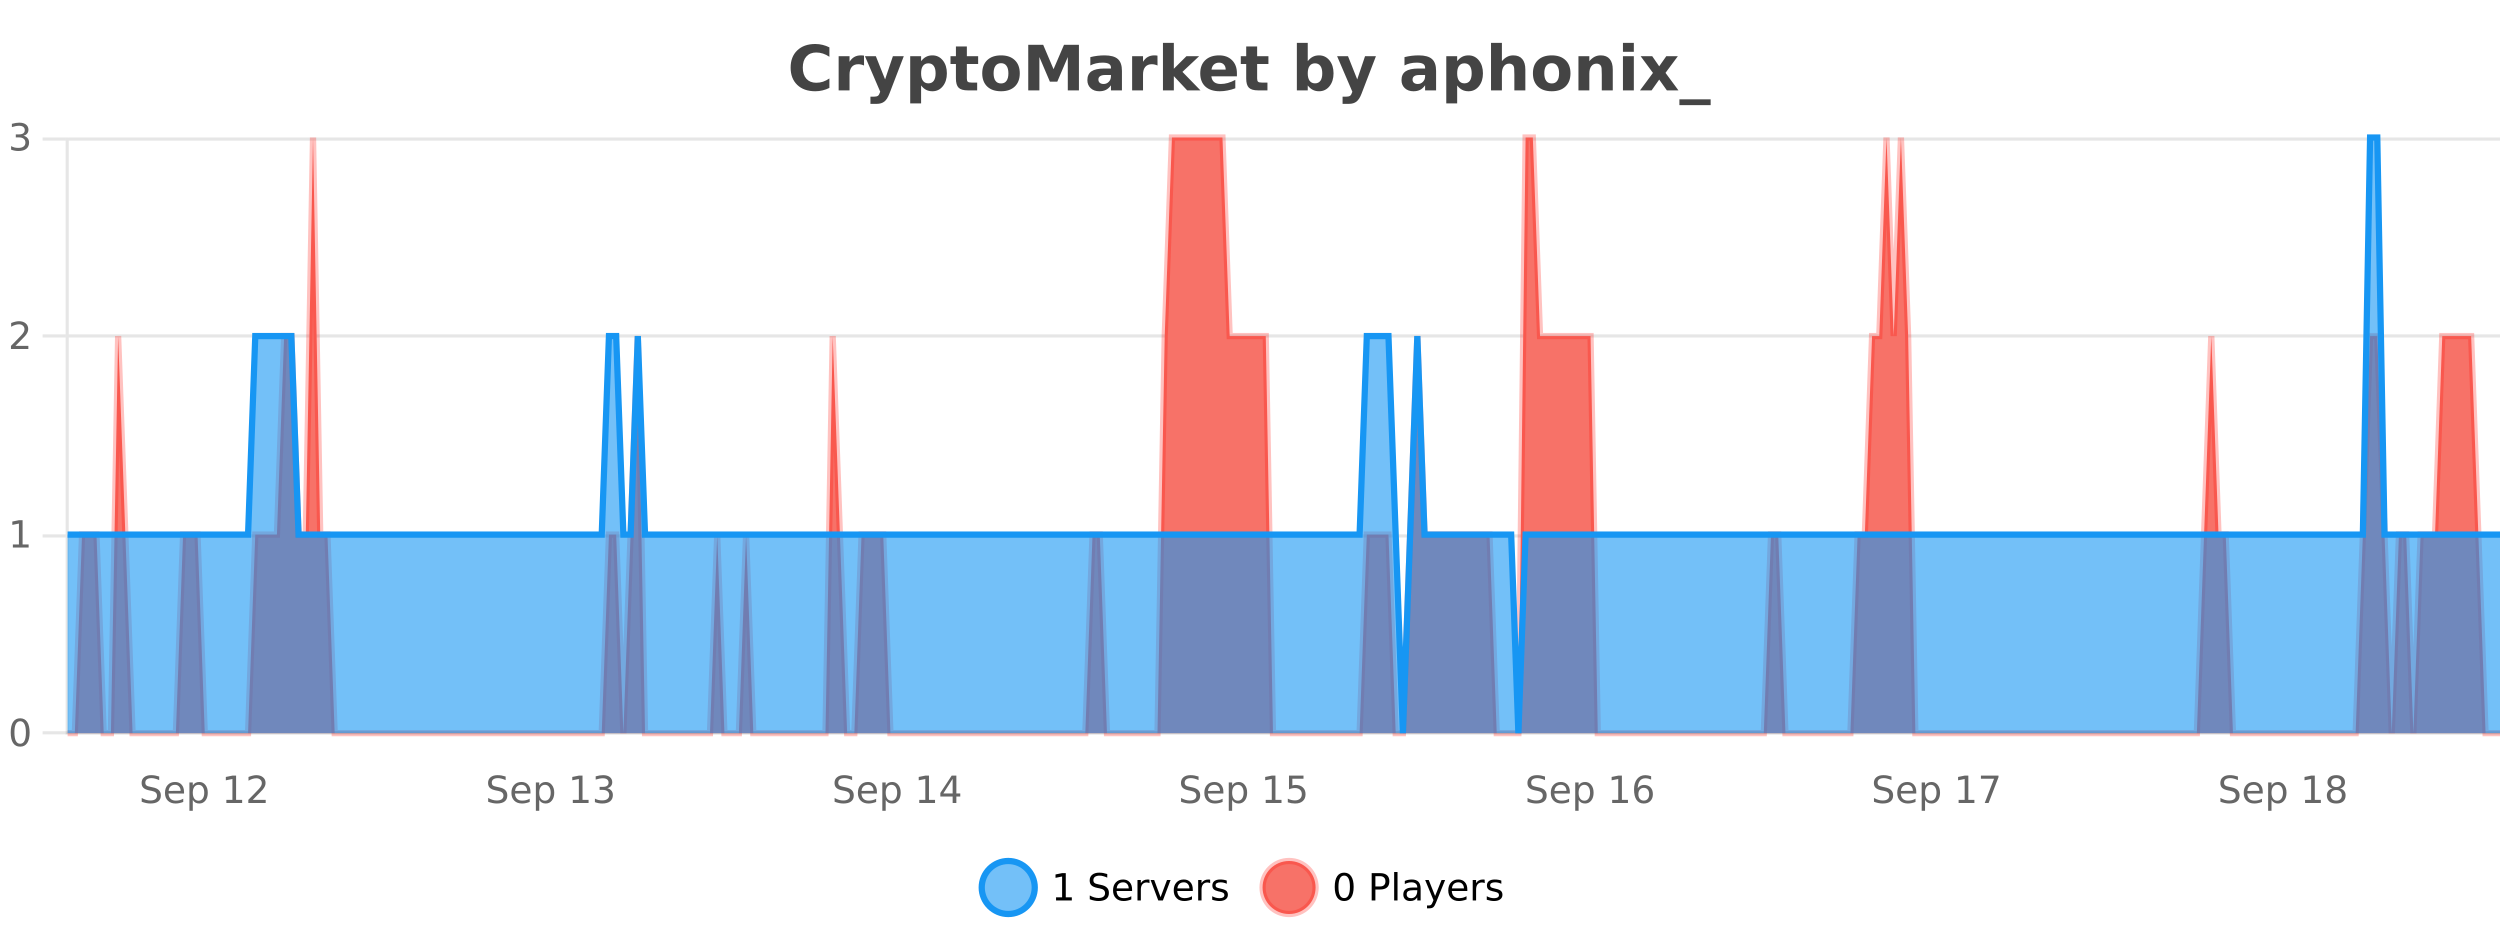 <?xml version="1.0" encoding="UTF-8"?>
<svg xmlns="http://www.w3.org/2000/svg" xmlns:xlink="http://www.w3.org/1999/xlink" width="800pt" height="300pt" viewBox="0 0 800 300" version="1.1">
<defs>
<clipPath id="clip1">
  <path d="M 285 263 L 360 263 L 360 300 L 285 300 Z M 285 263 "/>
</clipPath>
<clipPath id="clip2">
  <path d="M 375 263 L 450 263 L 450 300 L 375 300 Z M 375 263 "/>
</clipPath>
<clipPath id="clip3">
  <path d="M 21.633 44 L 800 44 L 800 234.602 L 21.633 234.602 Z M 21.633 44 "/>
</clipPath>
<clipPath id="clip4">
  <path d="M 20.633 43 L 800 43 L 800 235.602 L 20.633 235.602 Z M 20.633 43 "/>
</clipPath>
<clipPath id="clip5">
  <path d="M 21.633 44 L 800 44 L 800 234.602 L 21.633 234.602 Z M 21.633 44 "/>
</clipPath>
<clipPath id="clip6">
  <path d="M 20.633 43 L 800 43 L 800 235.602 L 20.633 235.602 Z M 20.633 43 "/>
</clipPath>
</defs>
<g id="surface2134921">
<rect x="0" y="0" width="800" height="300" style="fill:rgb(100%,100%,100%);fill-opacity:1;stroke:none;"/>
<path style="fill:none;stroke-width:1;stroke-linecap:butt;stroke-linejoin:miter;stroke:rgb(0%,0%,0%);stroke-opacity:0.098;stroke-miterlimit:10;" d="M 22 234.5 L 800 234.5 "/>
<path style="fill:none;stroke-width:1;stroke-linecap:butt;stroke-linejoin:miter;stroke:rgb(0%,0%,0%);stroke-opacity:0.098;stroke-miterlimit:10;" d="M 13.633 234.5 L 21 234.5 "/>
<path style="fill:none;stroke-width:1;stroke-linecap:butt;stroke-linejoin:miter;stroke:rgb(0%,0%,0%);stroke-opacity:0.098;stroke-miterlimit:10;" d="M 22 171.5 L 800 171.5 "/>
<path style="fill:none;stroke-width:1;stroke-linecap:butt;stroke-linejoin:miter;stroke:rgb(0%,0%,0%);stroke-opacity:0.098;stroke-miterlimit:10;" d="M 13.633 171.5 L 21 171.5 "/>
<path style="fill:none;stroke-width:1;stroke-linecap:butt;stroke-linejoin:miter;stroke:rgb(0%,0%,0%);stroke-opacity:0.098;stroke-miterlimit:10;" d="M 22 107.5 L 800 107.5 "/>
<path style="fill:none;stroke-width:1;stroke-linecap:butt;stroke-linejoin:miter;stroke:rgb(0%,0%,0%);stroke-opacity:0.098;stroke-miterlimit:10;" d="M 13.633 107.5 L 21 107.5 "/>
<path style="fill:none;stroke-width:1;stroke-linecap:butt;stroke-linejoin:miter;stroke:rgb(0%,0%,0%);stroke-opacity:0.098;stroke-miterlimit:10;" d="M 22 44.5 L 800 44.5 "/>
<path style="fill:none;stroke-width:1;stroke-linecap:butt;stroke-linejoin:miter;stroke:rgb(0%,0%,0%);stroke-opacity:0.098;stroke-miterlimit:10;" d="M 13.633 44.5 L 21 44.5 "/>
<path style=" stroke:none;fill-rule:nonzero;fill:rgb(9.02%,58.824%,95.294%);fill-opacity:0.6;" d="M 331.121 284 C 331.121 288.688 327.324 292.484 322.637 292.484 C 317.953 292.484 314.152 288.688 314.152 284 C 314.152 279.312 317.953 275.516 322.637 275.516 C 327.324 275.516 331.121 279.312 331.121 284 Z M 331.121 284 "/>
<g clip-path="url(#clip1)" clip-rule="nonzero">
<path style="fill:none;stroke-width:2;stroke-linecap:butt;stroke-linejoin:miter;stroke:rgb(9.02%,58.824%,95.294%);stroke-opacity:1;stroke-miterlimit:10;" d="M 331.121 284 C 331.121 288.688 327.324 292.484 322.637 292.484 C 317.953 292.484 314.152 288.688 314.152 284 C 314.152 279.312 317.953 275.516 322.637 275.516 C 327.324 275.516 331.121 279.312 331.121 284 Z M 331.121 284 "/>
</g>
<path style=" stroke:none;fill-rule:nonzero;fill:rgb(0%,0%,0%);fill-opacity:1;" d="M 337.938 287.156 L 339.875 287.156 L 339.875 280.484 L 337.766 280.906 L 337.766 279.828 L 339.859 279.406 L 341.047 279.406 L 341.047 287.156 L 342.984 287.156 L 342.984 288.156 L 337.938 288.156 Z M 354.32 279.688 L 354.32 280.844 C 353.871 280.637 353.445 280.48 353.039 280.375 C 352.641 280.262 352.262 280.203 351.898 280.203 C 351.25 280.203 350.75 280.328 350.398 280.578 C 350.055 280.828 349.883 281.188 349.883 281.656 C 349.883 282.043 349.996 282.336 350.227 282.531 C 350.453 282.73 350.898 282.887 351.555 283 L 352.258 283.156 C 353.141 283.324 353.793 283.621 354.211 284.047 C 354.637 284.465 354.852 285.027 354.852 285.734 C 354.852 286.59 354.562 287.234 353.992 287.672 C 353.43 288.109 352.594 288.328 351.492 288.328 C 351.086 288.328 350.648 288.281 350.18 288.188 C 349.711 288.094 349.227 287.953 348.727 287.766 L 348.727 286.547 C 349.203 286.82 349.672 287.023 350.133 287.156 C 350.602 287.293 351.055 287.359 351.492 287.359 C 352.168 287.359 352.688 287.23 353.055 286.969 C 353.43 286.699 353.617 286.32 353.617 285.828 C 353.617 285.402 353.48 285.07 353.211 284.828 C 352.949 284.578 352.516 284.398 351.914 284.281 L 351.195 284.141 C 350.309 283.965 349.668 283.688 349.273 283.312 C 348.887 282.938 348.695 282.418 348.695 281.75 C 348.695 280.969 348.965 280.359 349.508 279.922 C 350.047 279.477 350.797 279.25 351.758 279.25 C 352.172 279.25 352.59 279.289 353.008 279.359 C 353.434 279.434 353.871 279.543 354.32 279.688 Z M 362.266 284.609 L 362.266 285.125 L 357.297 285.125 C 357.348 285.875 357.57 286.445 357.969 286.828 C 358.375 287.215 358.93 287.406 359.641 287.406 C 360.055 287.406 360.457 287.359 360.844 287.266 C 361.238 287.164 361.629 287.008 362.016 286.797 L 362.016 287.828 C 361.617 287.984 361.219 288.105 360.812 288.188 C 360.406 288.281 359.992 288.328 359.578 288.328 C 358.535 288.328 357.707 288.027 357.094 287.422 C 356.477 286.809 356.172 285.98 356.172 284.938 C 356.172 283.867 356.461 283.016 357.047 282.391 C 357.629 281.758 358.41 281.438 359.391 281.438 C 360.273 281.438 360.973 281.727 361.484 282.297 C 362.004 282.859 362.266 283.633 362.266 284.609 Z M 361.188 284.281 C 361.176 283.699 361.008 283.23 360.688 282.875 C 360.363 282.523 359.938 282.344 359.406 282.344 C 358.801 282.344 358.316 282.516 357.953 282.859 C 357.598 283.203 357.395 283.684 357.344 284.297 Z M 367.836 282.594 C 367.711 282.531 367.574 282.484 367.43 282.453 C 367.293 282.414 367.137 282.391 366.961 282.391 C 366.355 282.391 365.887 282.59 365.555 282.984 C 365.23 283.383 365.07 283.953 365.07 284.703 L 365.07 288.156 L 363.992 288.156 L 363.992 281.594 L 365.07 281.594 L 365.07 282.609 C 365.297 282.215 365.594 281.922 365.961 281.734 C 366.324 281.539 366.766 281.438 367.289 281.438 C 367.359 281.438 367.438 281.445 367.523 281.453 C 367.617 281.465 367.715 281.48 367.82 281.5 Z M 368.195 281.594 L 369.336 281.594 L 371.383 287.094 L 373.445 281.594 L 374.586 281.594 L 372.117 288.156 L 370.648 288.156 Z M 381.688 284.609 L 381.688 285.125 L 376.719 285.125 C 376.77 285.875 376.992 286.445 377.391 286.828 C 377.797 287.215 378.352 287.406 379.062 287.406 C 379.477 287.406 379.879 287.359 380.266 287.266 C 380.66 287.164 381.051 287.008 381.438 286.797 L 381.438 287.828 C 381.039 287.984 380.641 288.105 380.234 288.188 C 379.828 288.281 379.414 288.328 379 288.328 C 377.957 288.328 377.129 288.027 376.516 287.422 C 375.898 286.809 375.594 285.98 375.594 284.938 C 375.594 283.867 375.883 283.016 376.469 282.391 C 377.051 281.758 377.832 281.438 378.812 281.438 C 379.695 281.438 380.395 281.727 380.906 282.297 C 381.426 282.859 381.688 283.633 381.688 284.609 Z M 380.609 284.281 C 380.598 283.699 380.43 283.23 380.109 282.875 C 379.785 282.523 379.359 282.344 378.828 282.344 C 378.223 282.344 377.738 282.516 377.375 282.859 C 377.02 283.203 376.816 283.684 376.766 284.297 Z M 387.258 282.594 C 387.133 282.531 386.996 282.484 386.852 282.453 C 386.715 282.414 386.559 282.391 386.383 282.391 C 385.777 282.391 385.309 282.59 384.977 282.984 C 384.652 283.383 384.492 283.953 384.492 284.703 L 384.492 288.156 L 383.414 288.156 L 383.414 281.594 L 384.492 281.594 L 384.492 282.609 C 384.719 282.215 385.016 281.922 385.383 281.734 C 385.746 281.539 386.188 281.438 386.711 281.438 C 386.781 281.438 386.859 281.445 386.945 281.453 C 387.039 281.465 387.137 281.48 387.242 281.5 Z M 392.562 281.781 L 392.562 282.812 C 392.258 282.656 391.941 282.543 391.609 282.469 C 391.285 282.387 390.945 282.344 390.594 282.344 C 390.062 282.344 389.66 282.43 389.391 282.594 C 389.117 282.75 388.984 282.996 388.984 283.328 C 388.984 283.578 389.078 283.777 389.266 283.922 C 389.461 284.059 389.852 284.188 390.438 284.312 L 390.797 284.406 C 391.566 284.562 392.113 284.793 392.438 285.094 C 392.758 285.398 392.922 285.812 392.922 286.344 C 392.922 286.961 392.676 287.445 392.188 287.797 C 391.707 288.152 391.047 288.328 390.203 288.328 C 389.848 288.328 389.477 288.289 389.094 288.219 C 388.719 288.156 388.32 288.059 387.906 287.922 L 387.906 286.797 C 388.301 287.008 388.691 287.164 389.078 287.266 C 389.461 287.371 389.848 287.422 390.234 287.422 C 390.734 287.422 391.117 287.34 391.391 287.172 C 391.672 286.996 391.812 286.746 391.812 286.422 C 391.812 286.133 391.711 285.906 391.516 285.75 C 391.316 285.594 390.883 285.445 390.219 285.297 L 389.844 285.219 C 389.176 285.074 388.691 284.855 388.391 284.562 C 388.098 284.273 387.953 283.875 387.953 283.375 C 387.953 282.75 388.172 282.273 388.609 281.938 C 389.047 281.605 389.664 281.438 390.469 281.438 C 390.863 281.438 391.238 281.469 391.594 281.531 C 391.945 281.586 392.27 281.668 392.562 281.781 Z M 332.637 277.016 "/>
<path style=" stroke:none;fill-rule:nonzero;fill:rgb(96.863%,44.706%,40.784%);fill-opacity:1;" d="M 420.988 284 C 420.988 288.688 417.191 292.484 412.504 292.484 C 407.82 292.484 404.02 288.688 404.02 284 C 404.02 279.312 407.82 275.516 412.504 275.516 C 417.191 275.516 420.988 279.312 420.988 284 Z M 420.988 284 "/>
<g clip-path="url(#clip2)" clip-rule="nonzero">
<path style="fill:none;stroke-width:2;stroke-linecap:butt;stroke-linejoin:miter;stroke:rgb(100%,4.706%,0%);stroke-opacity:0.247;stroke-miterlimit:10;" d="M 420.988 284 C 420.988 288.688 417.191 292.484 412.504 292.484 C 407.82 292.484 404.02 288.688 404.02 284 C 404.02 279.312 407.82 275.516 412.504 275.516 C 417.191 275.516 420.988 279.312 420.988 284 Z M 420.988 284 "/>
</g>
<path style=" stroke:none;fill-rule:nonzero;fill:rgb(0%,0%,0%);fill-opacity:1;" d="M 430.133 280.188 C 429.527 280.188 429.07 280.492 428.758 281.094 C 428.453 281.688 428.305 282.59 428.305 283.797 C 428.305 284.996 428.453 285.898 428.758 286.5 C 429.07 287.094 429.527 287.391 430.133 287.391 C 430.746 287.391 431.203 287.094 431.508 286.5 C 431.82 285.898 431.977 284.996 431.977 283.797 C 431.977 282.59 431.82 281.688 431.508 281.094 C 431.203 280.492 430.746 280.188 430.133 280.188 Z M 430.133 279.25 C 431.109 279.25 431.859 279.641 432.383 280.422 C 432.902 281.195 433.164 282.32 433.164 283.797 C 433.164 285.266 432.902 286.391 432.383 287.172 C 431.859 287.945 431.109 288.328 430.133 288.328 C 429.152 288.328 428.402 287.945 427.883 287.172 C 427.371 286.391 427.117 285.266 427.117 283.797 C 427.117 282.32 427.371 281.195 427.883 280.422 C 428.402 279.641 429.152 279.25 430.133 279.25 Z M 440.125 280.375 L 440.125 283.672 L 441.609 283.672 C 442.16 283.672 442.586 283.531 442.891 283.25 C 443.191 282.961 443.344 282.547 443.344 282.016 C 443.344 281.496 443.191 281.094 442.891 280.812 C 442.586 280.523 442.16 280.375 441.609 280.375 Z M 438.938 279.406 L 441.609 279.406 C 442.598 279.406 443.344 279.633 443.844 280.078 C 444.344 280.516 444.594 281.164 444.594 282.016 C 444.594 282.883 444.344 283.539 443.844 283.984 C 443.344 284.422 442.598 284.641 441.609 284.641 L 440.125 284.641 L 440.125 288.156 L 438.938 288.156 Z M 446.129 279.031 L 447.207 279.031 L 447.207 288.156 L 446.129 288.156 Z M 452.445 284.859 C 451.578 284.859 450.977 284.961 450.633 285.156 C 450.297 285.355 450.133 285.695 450.133 286.172 C 450.133 286.559 450.258 286.867 450.508 287.094 C 450.766 287.312 451.109 287.422 451.539 287.422 C 452.141 287.422 452.621 287.215 452.977 286.797 C 453.34 286.371 453.523 285.805 453.523 285.094 L 453.523 284.859 Z M 454.602 284.406 L 454.602 288.156 L 453.523 288.156 L 453.523 287.156 C 453.273 287.555 452.965 287.852 452.602 288.047 C 452.234 288.234 451.789 288.328 451.258 288.328 C 450.578 288.328 450.043 288.141 449.648 287.766 C 449.25 287.383 449.055 286.875 449.055 286.25 C 449.055 285.512 449.297 284.953 449.789 284.578 C 450.289 284.203 451.027 284.016 452.008 284.016 L 453.523 284.016 L 453.523 283.906 C 453.523 283.406 453.355 283.023 453.023 282.75 C 452.699 282.48 452.246 282.344 451.664 282.344 C 451.289 282.344 450.918 282.391 450.555 282.484 C 450.199 282.578 449.859 282.715 449.539 282.891 L 449.539 281.891 C 449.934 281.734 450.312 281.621 450.68 281.547 C 451.055 281.477 451.418 281.438 451.773 281.438 C 452.719 281.438 453.43 281.684 453.898 282.172 C 454.367 282.664 454.602 283.406 454.602 284.406 Z M 459.551 288.766 C 459.246 289.547 458.949 290.055 458.66 290.297 C 458.367 290.535 457.98 290.656 457.504 290.656 L 456.645 290.656 L 456.645 289.75 L 457.27 289.75 C 457.57 289.75 457.801 289.676 457.957 289.531 C 458.121 289.395 458.305 289.066 458.504 288.547 L 458.707 288.047 L 456.051 281.594 L 457.191 281.594 L 459.238 286.719 L 461.301 281.594 L 462.441 281.594 Z M 469.543 284.609 L 469.543 285.125 L 464.574 285.125 C 464.625 285.875 464.848 286.445 465.246 286.828 C 465.652 287.215 466.207 287.406 466.918 287.406 C 467.332 287.406 467.734 287.359 468.121 287.266 C 468.516 287.164 468.906 287.008 469.293 286.797 L 469.293 287.828 C 468.895 287.984 468.496 288.105 468.09 288.188 C 467.684 288.281 467.27 288.328 466.855 288.328 C 465.812 288.328 464.984 288.027 464.371 287.422 C 463.754 286.809 463.449 285.98 463.449 284.938 C 463.449 283.867 463.738 283.016 464.324 282.391 C 464.906 281.758 465.688 281.438 466.668 281.438 C 467.551 281.438 468.25 281.727 468.762 282.297 C 469.281 282.859 469.543 283.633 469.543 284.609 Z M 468.465 284.281 C 468.453 283.699 468.285 283.23 467.965 282.875 C 467.641 282.523 467.215 282.344 466.684 282.344 C 466.078 282.344 465.594 282.516 465.23 282.859 C 464.875 283.203 464.672 283.684 464.621 284.297 Z M 475.113 282.594 C 474.988 282.531 474.852 282.484 474.707 282.453 C 474.57 282.414 474.414 282.391 474.238 282.391 C 473.633 282.391 473.164 282.59 472.832 282.984 C 472.508 283.383 472.348 283.953 472.348 284.703 L 472.348 288.156 L 471.27 288.156 L 471.27 281.594 L 472.348 281.594 L 472.348 282.609 C 472.574 282.215 472.871 281.922 473.238 281.734 C 473.602 281.539 474.043 281.438 474.566 281.438 C 474.637 281.438 474.715 281.445 474.801 281.453 C 474.895 281.465 474.992 281.48 475.098 281.5 Z M 480.422 281.781 L 480.422 282.812 C 480.117 282.656 479.801 282.543 479.469 282.469 C 479.145 282.387 478.805 282.344 478.453 282.344 C 477.922 282.344 477.52 282.43 477.25 282.594 C 476.977 282.75 476.844 282.996 476.844 283.328 C 476.844 283.578 476.938 283.777 477.125 283.922 C 477.32 284.059 477.711 284.188 478.297 284.312 L 478.656 284.406 C 479.426 284.562 479.973 284.793 480.297 285.094 C 480.617 285.398 480.781 285.812 480.781 286.344 C 480.781 286.961 480.535 287.445 480.047 287.797 C 479.566 288.152 478.906 288.328 478.062 288.328 C 477.707 288.328 477.336 288.289 476.953 288.219 C 476.578 288.156 476.18 288.059 475.766 287.922 L 475.766 286.797 C 476.16 287.008 476.551 287.164 476.938 287.266 C 477.32 287.371 477.707 287.422 478.094 287.422 C 478.594 287.422 478.977 287.34 479.25 287.172 C 479.531 286.996 479.672 286.746 479.672 286.422 C 479.672 286.133 479.57 285.906 479.375 285.75 C 479.176 285.594 478.742 285.445 478.078 285.297 L 477.703 285.219 C 477.035 285.074 476.551 284.855 476.25 284.562 C 475.957 284.273 475.812 283.875 475.812 283.375 C 475.812 282.75 476.031 282.273 476.469 281.938 C 476.906 281.605 477.523 281.438 478.328 281.438 C 478.723 281.438 479.098 281.469 479.453 281.531 C 479.805 281.586 480.129 281.668 480.422 281.781 Z M 422.504 277.016 "/>
<path style=" stroke:none;fill-rule:nonzero;fill:rgb(26.667%,26.667%,26.667%);fill-opacity:1;" d="M 265.406 28.125 C 264.707 28.48 263.984 28.746 263.234 28.922 C 262.492 29.109 261.711 29.203 260.891 29.203 C 258.461 29.203 256.539 28.527 255.125 27.172 C 253.707 25.809 253 23.965 253 21.641 C 253 19.32 253.707 17.48 255.125 16.125 C 256.539 14.762 258.461 14.078 260.891 14.078 C 261.711 14.078 262.492 14.172 263.234 14.359 C 263.984 14.539 264.707 14.805 265.406 15.156 L 265.406 18.172 C 264.707 17.703 264.02 17.359 263.344 17.141 C 262.664 16.914 261.953 16.797 261.203 16.797 C 259.859 16.797 258.801 17.23 258.031 18.094 C 257.27 18.949 256.891 20.133 256.891 21.641 C 256.891 23.152 257.27 24.34 258.031 25.203 C 258.801 26.059 259.859 26.484 261.203 26.484 C 261.953 26.484 262.664 26.375 263.344 26.156 C 264.02 25.93 264.707 25.578 265.406 25.109 Z M 276.492 20.969 C 276.18 20.824 275.871 20.719 275.57 20.656 C 275.266 20.586 274.965 20.547 274.664 20.547 C 273.758 20.547 273.059 20.836 272.57 21.406 C 272.09 21.98 271.852 22.805 271.852 23.875 L 271.852 28.922 L 268.367 28.922 L 268.367 17.984 L 271.852 17.984 L 271.852 19.781 C 272.297 19.062 272.812 18.543 273.398 18.219 C 273.98 17.887 274.68 17.719 275.492 17.719 C 275.617 17.719 275.746 17.727 275.883 17.734 C 276.016 17.746 276.215 17.766 276.477 17.797 Z M 276.789 17.984 L 280.273 17.984 L 283.227 25.406 L 285.727 17.984 L 289.211 17.984 L 284.617 29.953 C 284.156 31.172 283.617 32.02 282.992 32.5 C 282.375 32.988 281.57 33.234 280.57 33.234 L 278.539 33.234 L 278.539 30.938 L 279.633 30.938 C 280.227 30.938 280.656 30.844 280.93 30.656 C 281.199 30.469 281.406 30.129 281.555 29.641 L 281.664 29.344 Z M 294.75 27.344 L 294.75 33.078 L 291.266 33.078 L 291.266 17.984 L 294.75 17.984 L 294.75 19.578 C 295.238 18.945 295.773 18.477 296.359 18.172 C 296.941 17.871 297.613 17.719 298.375 17.719 C 299.727 17.719 300.836 18.258 301.703 19.328 C 302.566 20.402 303 21.781 303 23.469 C 303 25.148 302.566 26.523 301.703 27.594 C 300.836 28.668 299.727 29.203 298.375 29.203 C 297.613 29.203 296.941 29.051 296.359 28.75 C 295.773 28.449 295.238 27.98 294.75 27.344 Z M 297.078 20.266 C 296.328 20.266 295.75 20.543 295.344 21.094 C 294.945 21.637 294.75 22.43 294.75 23.469 C 294.75 24.5 294.945 25.293 295.344 25.844 C 295.75 26.398 296.328 26.672 297.078 26.672 C 297.828 26.672 298.398 26.402 298.797 25.859 C 299.191 25.309 299.391 24.512 299.391 23.469 C 299.391 22.43 299.191 21.637 298.797 21.094 C 298.398 20.543 297.828 20.266 297.078 20.266 Z M 309.395 14.875 L 309.395 17.984 L 313.004 17.984 L 313.004 20.484 L 309.395 20.484 L 309.395 25.125 C 309.395 25.637 309.492 25.98 309.691 26.156 C 309.898 26.336 310.301 26.422 310.895 26.422 L 312.691 26.422 L 312.691 28.922 L 309.691 28.922 C 308.316 28.922 307.336 28.637 306.754 28.062 C 306.18 27.48 305.895 26.5 305.895 25.125 L 305.895 20.484 L 304.16 20.484 L 304.16 17.984 L 305.895 17.984 L 305.895 14.875 Z M 320.344 20.219 C 319.562 20.219 318.969 20.5 318.562 21.062 C 318.156 21.617 317.953 22.418 317.953 23.469 C 317.953 24.512 318.156 25.312 318.562 25.875 C 318.969 26.43 319.562 26.703 320.344 26.703 C 321.102 26.703 321.68 26.43 322.078 25.875 C 322.484 25.312 322.688 24.512 322.688 23.469 C 322.688 22.418 322.484 21.617 322.078 21.062 C 321.68 20.5 321.102 20.219 320.344 20.219 Z M 320.344 17.719 C 322.219 17.719 323.68 18.23 324.734 19.25 C 325.797 20.262 326.328 21.668 326.328 23.469 C 326.328 25.262 325.797 26.668 324.734 27.688 C 323.68 28.699 322.219 29.203 320.344 29.203 C 318.445 29.203 316.969 28.699 315.906 27.688 C 314.844 26.668 314.312 25.262 314.312 23.469 C 314.312 21.668 314.844 20.262 315.906 19.25 C 316.969 18.23 318.445 17.719 320.344 17.719 Z M 329.039 14.344 L 333.82 14.344 L 337.133 22.141 L 340.477 14.344 L 345.258 14.344 L 345.258 28.922 L 341.695 28.922 L 341.695 18.25 L 338.336 26.125 L 335.961 26.125 L 332.602 18.25 L 332.602 28.922 L 329.039 28.922 Z M 353.676 24 C 352.945 24 352.398 24.125 352.035 24.375 C 351.668 24.617 351.488 24.98 351.488 25.469 C 351.488 25.906 351.633 26.25 351.926 26.5 C 352.227 26.75 352.637 26.875 353.16 26.875 C 353.816 26.875 354.367 26.641 354.816 26.172 C 355.273 25.703 355.504 25.117 355.504 24.406 L 355.504 24 Z M 359.02 22.688 L 359.02 28.922 L 355.504 28.922 L 355.504 27.297 C 355.035 27.965 354.504 28.449 353.91 28.75 C 353.324 29.051 352.613 29.203 351.77 29.203 C 350.645 29.203 349.727 28.875 349.02 28.219 C 348.309 27.555 347.957 26.695 347.957 25.641 C 347.957 24.359 348.395 23.422 349.27 22.828 C 350.152 22.227 351.543 21.922 353.441 21.922 L 355.504 21.922 L 355.504 21.641 C 355.504 21.09 355.285 20.688 354.848 20.438 C 354.41 20.18 353.727 20.047 352.801 20.047 C 352.051 20.047 351.352 20.125 350.707 20.281 C 350.059 20.43 349.461 20.648 348.91 20.938 L 348.91 18.281 C 349.66 18.094 350.41 17.953 351.16 17.859 C 351.918 17.766 352.68 17.719 353.441 17.719 C 355.41 17.719 356.832 18.109 357.707 18.891 C 358.582 19.664 359.02 20.93 359.02 22.688 Z M 370.406 20.969 C 370.094 20.824 369.785 20.719 369.484 20.656 C 369.18 20.586 368.879 20.547 368.578 20.547 C 367.672 20.547 366.973 20.836 366.484 21.406 C 366.004 21.98 365.766 22.805 365.766 23.875 L 365.766 28.922 L 362.281 28.922 L 362.281 17.984 L 365.766 17.984 L 365.766 19.781 C 366.211 19.062 366.727 18.543 367.312 18.219 C 367.895 17.887 368.594 17.719 369.406 17.719 C 369.531 17.719 369.66 17.727 369.797 17.734 C 369.93 17.746 370.129 17.766 370.391 17.797 Z M 372.145 13.719 L 375.629 13.719 L 375.629 22 L 379.66 17.984 L 383.723 17.984 L 378.379 23 L 384.145 28.922 L 379.895 28.922 L 375.629 24.359 L 375.629 28.922 L 372.145 28.922 Z M 395.812 23.422 L 395.812 24.422 L 387.641 24.422 C 387.723 25.246 388.02 25.859 388.531 26.266 C 389.039 26.672 389.75 26.875 390.656 26.875 C 391.395 26.875 392.148 26.766 392.922 26.547 C 393.691 26.328 394.484 26 395.297 25.562 L 395.297 28.25 C 394.473 28.562 393.645 28.797 392.812 28.953 C 391.988 29.117 391.164 29.203 390.344 29.203 C 388.363 29.203 386.82 28.703 385.719 27.703 C 384.625 26.695 384.078 25.281 384.078 23.469 C 384.078 21.68 384.613 20.273 385.688 19.25 C 386.77 18.23 388.254 17.719 390.141 17.719 C 391.859 17.719 393.234 18.242 394.266 19.281 C 395.297 20.312 395.812 21.695 395.812 23.422 Z M 392.219 22.266 C 392.219 21.602 392.023 21.062 391.641 20.656 C 391.254 20.25 390.75 20.047 390.125 20.047 C 389.445 20.047 388.895 20.242 388.469 20.625 C 388.051 21 387.789 21.547 387.688 22.266 Z M 402.285 14.875 L 402.285 17.984 L 405.895 17.984 L 405.895 20.484 L 402.285 20.484 L 402.285 25.125 C 402.285 25.637 402.383 25.98 402.582 26.156 C 402.789 26.336 403.191 26.422 403.785 26.422 L 405.582 26.422 L 405.582 28.922 L 402.582 28.922 C 401.207 28.922 400.227 28.637 399.645 28.062 C 399.07 27.48 398.785 26.5 398.785 25.125 L 398.785 20.484 L 397.051 20.484 L 397.051 17.984 L 398.785 17.984 L 398.785 14.875 Z M 420.809 26.672 C 421.559 26.672 422.129 26.402 422.527 25.859 C 422.922 25.309 423.121 24.512 423.121 23.469 C 423.121 22.43 422.922 21.637 422.527 21.094 C 422.129 20.543 421.559 20.266 420.809 20.266 C 420.059 20.266 419.48 20.543 419.074 21.094 C 418.676 21.637 418.48 22.43 418.48 23.469 C 418.48 24.5 418.676 25.293 419.074 25.844 C 419.48 26.398 420.059 26.672 420.809 26.672 Z M 418.48 19.578 C 418.969 18.945 419.504 18.477 420.09 18.172 C 420.672 17.871 421.344 17.719 422.105 17.719 C 423.457 17.719 424.566 18.258 425.434 19.328 C 426.297 20.402 426.73 21.781 426.73 23.469 C 426.73 25.148 426.297 26.523 425.434 27.594 C 424.566 28.668 423.457 29.203 422.105 29.203 C 421.344 29.203 420.672 29.051 420.09 28.75 C 419.504 28.449 418.969 27.98 418.48 27.344 L 418.48 28.922 L 414.996 28.922 L 414.996 13.719 L 418.48 13.719 Z M 427.875 17.984 L 431.359 17.984 L 434.312 25.406 L 436.812 17.984 L 440.297 17.984 L 435.703 29.953 C 435.242 31.172 434.703 32.02 434.078 32.5 C 433.461 32.988 432.656 33.234 431.656 33.234 L 429.625 33.234 L 429.625 30.938 L 430.719 30.938 C 431.312 30.938 431.742 30.844 432.016 30.656 C 432.285 30.469 432.492 30.129 432.641 29.641 L 432.75 29.344 Z M 454.203 24 C 453.473 24 452.926 24.125 452.562 24.375 C 452.195 24.617 452.016 24.98 452.016 25.469 C 452.016 25.906 452.16 26.25 452.453 26.5 C 452.754 26.75 453.164 26.875 453.688 26.875 C 454.344 26.875 454.895 26.641 455.344 26.172 C 455.801 25.703 456.031 25.117 456.031 24.406 L 456.031 24 Z M 459.547 22.688 L 459.547 28.922 L 456.031 28.922 L 456.031 27.297 C 455.562 27.965 455.031 28.449 454.438 28.75 C 453.852 29.051 453.141 29.203 452.297 29.203 C 451.172 29.203 450.254 28.875 449.547 28.219 C 448.836 27.555 448.484 26.695 448.484 25.641 C 448.484 24.359 448.922 23.422 449.797 22.828 C 450.68 22.227 452.07 21.922 453.969 21.922 L 456.031 21.922 L 456.031 21.641 C 456.031 21.09 455.812 20.688 455.375 20.438 C 454.938 20.18 454.254 20.047 453.328 20.047 C 452.578 20.047 451.879 20.125 451.234 20.281 C 450.586 20.43 449.988 20.648 449.438 20.938 L 449.438 18.281 C 450.188 18.094 450.938 17.953 451.688 17.859 C 452.445 17.766 453.207 17.719 453.969 17.719 C 455.938 17.719 457.359 18.109 458.234 18.891 C 459.109 19.664 459.547 20.93 459.547 22.688 Z M 466.293 27.344 L 466.293 33.078 L 462.809 33.078 L 462.809 17.984 L 466.293 17.984 L 466.293 19.578 C 466.781 18.945 467.316 18.477 467.902 18.172 C 468.484 17.871 469.156 17.719 469.918 17.719 C 471.27 17.719 472.379 18.258 473.246 19.328 C 474.109 20.402 474.543 21.781 474.543 23.469 C 474.543 25.148 474.109 26.523 473.246 27.594 C 472.379 28.668 471.27 29.203 469.918 29.203 C 469.156 29.203 468.484 29.051 467.902 28.75 C 467.316 28.449 466.781 27.98 466.293 27.344 Z M 468.621 20.266 C 467.871 20.266 467.293 20.543 466.887 21.094 C 466.488 21.637 466.293 22.43 466.293 23.469 C 466.293 24.5 466.488 25.293 466.887 25.844 C 467.293 26.398 467.871 26.672 468.621 26.672 C 469.371 26.672 469.941 26.402 470.34 25.859 C 470.734 25.309 470.934 24.512 470.934 23.469 C 470.934 22.43 470.734 21.637 470.34 21.094 C 469.941 20.543 469.371 20.266 468.621 20.266 Z M 488.109 22.266 L 488.109 28.922 L 484.594 28.922 L 484.594 23.844 C 484.594 22.887 484.57 22.23 484.531 21.875 C 484.488 21.512 484.414 21.246 484.312 21.078 C 484.176 20.852 483.988 20.672 483.75 20.547 C 483.52 20.422 483.254 20.359 482.953 20.359 C 482.223 20.359 481.648 20.641 481.234 21.203 C 480.816 21.766 480.609 22.547 480.609 23.547 L 480.609 28.922 L 477.125 28.922 L 477.125 13.719 L 480.609 13.719 L 480.609 19.578 C 481.141 18.945 481.703 18.477 482.297 18.172 C 482.891 17.871 483.539 17.719 484.25 17.719 C 485.52 17.719 486.477 18.109 487.125 18.891 C 487.781 19.664 488.109 20.789 488.109 22.266 Z M 496.566 20.219 C 495.785 20.219 495.191 20.5 494.785 21.062 C 494.379 21.617 494.176 22.418 494.176 23.469 C 494.176 24.512 494.379 25.312 494.785 25.875 C 495.191 26.43 495.785 26.703 496.566 26.703 C 497.324 26.703 497.902 26.43 498.301 25.875 C 498.707 25.312 498.91 24.512 498.91 23.469 C 498.91 22.418 498.707 21.617 498.301 21.062 C 497.902 20.5 497.324 20.219 496.566 20.219 Z M 496.566 17.719 C 498.441 17.719 499.902 18.23 500.957 19.25 C 502.02 20.262 502.551 21.668 502.551 23.469 C 502.551 25.262 502.02 26.668 500.957 27.688 C 499.902 28.699 498.441 29.203 496.566 29.203 C 494.668 29.203 493.191 28.699 492.129 27.688 C 491.066 26.668 490.535 25.262 490.535 23.469 C 490.535 21.668 491.066 20.262 492.129 19.25 C 493.191 18.23 494.668 17.719 496.566 17.719 Z M 516.086 22.266 L 516.086 28.922 L 512.57 28.922 L 512.57 23.828 C 512.57 22.883 512.547 22.23 512.508 21.875 C 512.465 21.512 512.391 21.246 512.289 21.078 C 512.152 20.852 511.965 20.672 511.727 20.547 C 511.496 20.422 511.23 20.359 510.93 20.359 C 510.199 20.359 509.625 20.641 509.211 21.203 C 508.793 21.766 508.586 22.547 508.586 23.547 L 508.586 28.922 L 505.102 28.922 L 505.102 17.984 L 508.586 17.984 L 508.586 19.578 C 509.117 18.945 509.68 18.477 510.273 18.172 C 510.867 17.871 511.516 17.719 512.227 17.719 C 513.496 17.719 514.453 18.109 515.102 18.891 C 515.758 19.664 516.086 20.789 516.086 22.266 Z M 519.344 17.984 L 522.828 17.984 L 522.828 28.922 L 519.344 28.922 Z M 519.344 13.719 L 522.828 13.719 L 522.828 16.578 L 519.344 16.578 Z M 528.945 23.328 L 525.008 17.984 L 528.711 17.984 L 530.945 21.219 L 533.211 17.984 L 536.914 17.984 L 532.961 23.312 L 537.102 28.922 L 533.398 28.922 L 530.945 25.469 L 528.508 28.922 L 524.805 28.922 Z M 547.41 31.781 L 547.41 33.641 L 537.41 33.641 L 537.41 31.781 Z M 252 10.359 "/>
<path style="fill:none;stroke-width:1;stroke-linecap:butt;stroke-linejoin:miter;stroke:rgb(0%,0%,0%);stroke-opacity:0.098;stroke-miterlimit:10;" d="M 21 234.5 L 801 234.5 "/>
<path style=" stroke:none;fill-rule:nonzero;fill:rgb(40%,40%,40%);fill-opacity:1;" d="M 50.941 248.484 L 50.941 249.641 C 50.492 249.434 50.066 249.277 49.66 249.172 C 49.262 249.059 48.883 249 48.52 249 C 47.871 249 47.371 249.125 47.02 249.375 C 46.676 249.625 46.504 249.984 46.504 250.453 C 46.504 250.84 46.617 251.133 46.848 251.328 C 47.074 251.527 47.52 251.684 48.176 251.797 L 48.879 251.953 C 49.762 252.121 50.414 252.418 50.832 252.844 C 51.258 253.262 51.473 253.824 51.473 254.531 C 51.473 255.387 51.184 256.031 50.613 256.469 C 50.051 256.906 49.215 257.125 48.113 257.125 C 47.707 257.125 47.27 257.078 46.801 256.984 C 46.332 256.891 45.848 256.75 45.348 256.562 L 45.348 255.344 C 45.824 255.617 46.293 255.82 46.754 255.953 C 47.223 256.09 47.676 256.156 48.113 256.156 C 48.789 256.156 49.309 256.027 49.676 255.766 C 50.051 255.496 50.238 255.117 50.238 254.625 C 50.238 254.199 50.102 253.867 49.832 253.625 C 49.57 253.375 49.137 253.195 48.535 253.078 L 47.816 252.938 C 46.93 252.762 46.289 252.484 45.895 252.109 C 45.508 251.734 45.316 251.215 45.316 250.547 C 45.316 249.766 45.586 249.156 46.129 248.719 C 46.668 248.273 47.418 248.047 48.379 248.047 C 48.793 248.047 49.211 248.086 49.629 248.156 C 50.055 248.23 50.492 248.34 50.941 248.484 Z M 58.887 253.406 L 58.887 253.922 L 53.918 253.922 C 53.969 254.672 54.191 255.242 54.59 255.625 C 54.996 256.012 55.551 256.203 56.262 256.203 C 56.676 256.203 57.078 256.156 57.465 256.062 C 57.859 255.961 58.25 255.805 58.637 255.594 L 58.637 256.625 C 58.238 256.781 57.84 256.902 57.434 256.984 C 57.027 257.078 56.613 257.125 56.199 257.125 C 55.156 257.125 54.328 256.824 53.715 256.219 C 53.098 255.605 52.793 254.777 52.793 253.734 C 52.793 252.664 53.082 251.812 53.668 251.188 C 54.25 250.555 55.031 250.234 56.012 250.234 C 56.895 250.234 57.594 250.523 58.105 251.094 C 58.625 251.656 58.887 252.43 58.887 253.406 Z M 57.809 253.078 C 57.797 252.496 57.629 252.027 57.309 251.672 C 56.984 251.32 56.559 251.141 56.027 251.141 C 55.422 251.141 54.938 251.312 54.574 251.656 C 54.219 252 54.016 252.48 53.965 253.094 Z M 61.691 255.969 L 61.691 259.453 L 60.613 259.453 L 60.613 250.391 L 61.691 250.391 L 61.691 251.391 C 61.918 250.996 62.207 250.703 62.551 250.516 C 62.895 250.328 63.305 250.234 63.785 250.234 C 64.586 250.234 65.238 250.555 65.738 251.188 C 66.238 251.812 66.488 252.641 66.488 253.672 C 66.488 254.703 66.238 255.539 65.738 256.172 C 65.238 256.809 64.586 257.125 63.785 257.125 C 63.305 257.125 62.895 257.031 62.551 256.844 C 62.207 256.648 61.918 256.355 61.691 255.969 Z M 65.363 253.672 C 65.363 252.883 65.195 252.262 64.863 251.812 C 64.539 251.367 64.098 251.141 63.535 251.141 C 62.961 251.141 62.508 251.367 62.176 251.812 C 61.852 252.262 61.691 252.883 61.691 253.672 C 61.691 254.465 61.852 255.09 62.176 255.547 C 62.508 255.996 62.961 256.219 63.535 256.219 C 64.098 256.219 64.539 255.996 64.863 255.547 C 65.195 255.09 65.363 254.465 65.363 253.672 Z M 72.438 255.953 L 74.375 255.953 L 74.375 249.281 L 72.266 249.703 L 72.266 248.625 L 74.359 248.203 L 75.547 248.203 L 75.547 255.953 L 77.484 255.953 L 77.484 256.953 L 72.438 256.953 Z M 80.883 255.953 L 85.023 255.953 L 85.023 256.953 L 79.461 256.953 L 79.461 255.953 C 79.906 255.496 80.516 254.875 81.289 254.094 C 82.07 253.305 82.559 252.793 82.758 252.562 C 83.141 252.148 83.406 251.793 83.555 251.5 C 83.711 251.199 83.789 250.906 83.789 250.625 C 83.789 250.156 83.621 249.777 83.289 249.484 C 82.965 249.195 82.543 249.047 82.023 249.047 C 81.648 249.047 81.25 249.109 80.836 249.234 C 80.43 249.359 79.992 249.559 79.523 249.828 L 79.523 248.625 C 80 248.438 80.445 248.297 80.852 248.203 C 81.266 248.102 81.648 248.047 81.992 248.047 C 82.898 248.047 83.621 248.277 84.164 248.734 C 84.703 249.184 84.977 249.789 84.977 250.547 C 84.977 250.902 84.906 251.242 84.773 251.562 C 84.637 251.887 84.391 252.266 84.039 252.703 C 83.934 252.82 83.621 253.148 83.102 253.688 C 82.578 254.23 81.84 254.984 80.883 255.953 Z M 44.52 245.816 "/>
<path style=" stroke:none;fill-rule:nonzero;fill:rgb(40%,40%,40%);fill-opacity:1;" d="M 161.805 248.484 L 161.805 249.641 C 161.355 249.434 160.93 249.277 160.523 249.172 C 160.125 249.059 159.746 249 159.383 249 C 158.734 249 158.234 249.125 157.883 249.375 C 157.539 249.625 157.367 249.984 157.367 250.453 C 157.367 250.84 157.48 251.133 157.711 251.328 C 157.938 251.527 158.383 251.684 159.039 251.797 L 159.742 251.953 C 160.625 252.121 161.277 252.418 161.695 252.844 C 162.121 253.262 162.336 253.824 162.336 254.531 C 162.336 255.387 162.047 256.031 161.477 256.469 C 160.914 256.906 160.078 257.125 158.977 257.125 C 158.57 257.125 158.133 257.078 157.664 256.984 C 157.195 256.891 156.711 256.75 156.211 256.562 L 156.211 255.344 C 156.688 255.617 157.156 255.82 157.617 255.953 C 158.086 256.09 158.539 256.156 158.977 256.156 C 159.652 256.156 160.172 256.027 160.539 255.766 C 160.914 255.496 161.102 255.117 161.102 254.625 C 161.102 254.199 160.965 253.867 160.695 253.625 C 160.434 253.375 160 253.195 159.398 253.078 L 158.68 252.938 C 157.793 252.762 157.152 252.484 156.758 252.109 C 156.371 251.734 156.18 251.215 156.18 250.547 C 156.18 249.766 156.449 249.156 156.992 248.719 C 157.531 248.273 158.281 248.047 159.242 248.047 C 159.656 248.047 160.074 248.086 160.492 248.156 C 160.918 248.23 161.355 248.34 161.805 248.484 Z M 169.75 253.406 L 169.75 253.922 L 164.781 253.922 C 164.832 254.672 165.055 255.242 165.453 255.625 C 165.859 256.012 166.414 256.203 167.125 256.203 C 167.539 256.203 167.941 256.156 168.328 256.062 C 168.723 255.961 169.113 255.805 169.5 255.594 L 169.5 256.625 C 169.102 256.781 168.703 256.902 168.297 256.984 C 167.891 257.078 167.477 257.125 167.062 257.125 C 166.02 257.125 165.191 256.824 164.578 256.219 C 163.961 255.605 163.656 254.777 163.656 253.734 C 163.656 252.664 163.945 251.812 164.531 251.188 C 165.113 250.555 165.895 250.234 166.875 250.234 C 167.758 250.234 168.457 250.523 168.969 251.094 C 169.488 251.656 169.75 252.43 169.75 253.406 Z M 168.672 253.078 C 168.66 252.496 168.492 252.027 168.172 251.672 C 167.848 251.32 167.422 251.141 166.891 251.141 C 166.285 251.141 165.801 251.312 165.438 251.656 C 165.082 252 164.879 252.48 164.828 253.094 Z M 172.555 255.969 L 172.555 259.453 L 171.477 259.453 L 171.477 250.391 L 172.555 250.391 L 172.555 251.391 C 172.781 250.996 173.07 250.703 173.414 250.516 C 173.758 250.328 174.168 250.234 174.648 250.234 C 175.449 250.234 176.102 250.555 176.602 251.188 C 177.102 251.812 177.352 252.641 177.352 253.672 C 177.352 254.703 177.102 255.539 176.602 256.172 C 176.102 256.809 175.449 257.125 174.648 257.125 C 174.168 257.125 173.758 257.031 173.414 256.844 C 173.07 256.648 172.781 256.355 172.555 255.969 Z M 176.227 253.672 C 176.227 252.883 176.059 252.262 175.727 251.812 C 175.402 251.367 174.961 251.141 174.398 251.141 C 173.824 251.141 173.371 251.367 173.039 251.812 C 172.715 252.262 172.555 252.883 172.555 253.672 C 172.555 254.465 172.715 255.09 173.039 255.547 C 173.371 255.996 173.824 256.219 174.398 256.219 C 174.961 256.219 175.402 255.996 175.727 255.547 C 176.059 255.09 176.227 254.465 176.227 253.672 Z M 183.297 255.953 L 185.234 255.953 L 185.234 249.281 L 183.125 249.703 L 183.125 248.625 L 185.219 248.203 L 186.406 248.203 L 186.406 255.953 L 188.344 255.953 L 188.344 256.953 L 183.297 256.953 Z M 194.324 252.234 C 194.887 252.359 195.324 252.617 195.637 253 C 195.957 253.375 196.121 253.844 196.121 254.406 C 196.121 255.273 195.824 255.945 195.23 256.422 C 194.637 256.891 193.793 257.125 192.699 257.125 C 192.332 257.125 191.953 257.086 191.559 257.016 C 191.172 256.945 190.777 256.836 190.371 256.688 L 190.371 255.547 C 190.691 255.734 191.047 255.883 191.434 255.984 C 191.828 256.078 192.238 256.125 192.668 256.125 C 193.406 256.125 193.969 255.98 194.355 255.688 C 194.75 255.398 194.949 254.969 194.949 254.406 C 194.949 253.898 194.766 253.496 194.402 253.203 C 194.035 252.914 193.535 252.766 192.902 252.766 L 191.871 252.766 L 191.871 251.797 L 192.949 251.797 C 193.52 251.797 193.965 251.684 194.277 251.453 C 194.59 251.215 194.746 250.875 194.746 250.438 C 194.746 249.992 194.582 249.648 194.262 249.406 C 193.949 249.168 193.496 249.047 192.902 249.047 C 192.566 249.047 192.215 249.086 191.84 249.156 C 191.473 249.219 191.066 249.324 190.621 249.469 L 190.621 248.422 C 191.078 248.297 191.5 248.203 191.887 248.141 C 192.281 248.078 192.652 248.047 192.996 248.047 C 193.902 248.047 194.613 248.25 195.137 248.656 C 195.656 249.062 195.918 249.617 195.918 250.312 C 195.918 250.805 195.777 251.215 195.496 251.547 C 195.223 251.883 194.832 252.109 194.324 252.234 Z M 155.383 245.816 "/>
<path style=" stroke:none;fill-rule:nonzero;fill:rgb(40%,40%,40%);fill-opacity:1;" d="M 272.672 248.484 L 272.672 249.641 C 272.223 249.434 271.797 249.277 271.391 249.172 C 270.992 249.059 270.613 249 270.25 249 C 269.602 249 269.102 249.125 268.75 249.375 C 268.406 249.625 268.234 249.984 268.234 250.453 C 268.234 250.84 268.348 251.133 268.578 251.328 C 268.805 251.527 269.25 251.684 269.906 251.797 L 270.609 251.953 C 271.492 252.121 272.145 252.418 272.562 252.844 C 272.988 253.262 273.203 253.824 273.203 254.531 C 273.203 255.387 272.914 256.031 272.344 256.469 C 271.781 256.906 270.945 257.125 269.844 257.125 C 269.438 257.125 269 257.078 268.531 256.984 C 268.062 256.891 267.578 256.75 267.078 256.562 L 267.078 255.344 C 267.555 255.617 268.023 255.82 268.484 255.953 C 268.953 256.09 269.406 256.156 269.844 256.156 C 270.52 256.156 271.039 256.027 271.406 255.766 C 271.781 255.496 271.969 255.117 271.969 254.625 C 271.969 254.199 271.832 253.867 271.562 253.625 C 271.301 253.375 270.867 253.195 270.266 253.078 L 269.547 252.938 C 268.66 252.762 268.02 252.484 267.625 252.109 C 267.238 251.734 267.047 251.215 267.047 250.547 C 267.047 249.766 267.316 249.156 267.859 248.719 C 268.398 248.273 269.148 248.047 270.109 248.047 C 270.523 248.047 270.941 248.086 271.359 248.156 C 271.785 248.23 272.223 248.34 272.672 248.484 Z M 280.617 253.406 L 280.617 253.922 L 275.648 253.922 C 275.699 254.672 275.922 255.242 276.32 255.625 C 276.727 256.012 277.281 256.203 277.992 256.203 C 278.406 256.203 278.809 256.156 279.195 256.062 C 279.59 255.961 279.98 255.805 280.367 255.594 L 280.367 256.625 C 279.969 256.781 279.57 256.902 279.164 256.984 C 278.758 257.078 278.344 257.125 277.93 257.125 C 276.887 257.125 276.059 256.824 275.445 256.219 C 274.828 255.605 274.523 254.777 274.523 253.734 C 274.523 252.664 274.812 251.812 275.398 251.188 C 275.98 250.555 276.762 250.234 277.742 250.234 C 278.625 250.234 279.324 250.523 279.836 251.094 C 280.355 251.656 280.617 252.43 280.617 253.406 Z M 279.539 253.078 C 279.527 252.496 279.359 252.027 279.039 251.672 C 278.715 251.32 278.289 251.141 277.758 251.141 C 277.152 251.141 276.668 251.312 276.305 251.656 C 275.949 252 275.746 252.48 275.695 253.094 Z M 283.422 255.969 L 283.422 259.453 L 282.344 259.453 L 282.344 250.391 L 283.422 250.391 L 283.422 251.391 C 283.648 250.996 283.938 250.703 284.281 250.516 C 284.625 250.328 285.035 250.234 285.516 250.234 C 286.316 250.234 286.969 250.555 287.469 251.188 C 287.969 251.812 288.219 252.641 288.219 253.672 C 288.219 254.703 287.969 255.539 287.469 256.172 C 286.969 256.809 286.316 257.125 285.516 257.125 C 285.035 257.125 284.625 257.031 284.281 256.844 C 283.938 256.648 283.648 256.355 283.422 255.969 Z M 287.094 253.672 C 287.094 252.883 286.926 252.262 286.594 251.812 C 286.27 251.367 285.828 251.141 285.266 251.141 C 284.691 251.141 284.238 251.367 283.906 251.812 C 283.582 252.262 283.422 252.883 283.422 253.672 C 283.422 254.465 283.582 255.09 283.906 255.547 C 284.238 255.996 284.691 256.219 285.266 256.219 C 285.828 256.219 286.27 255.996 286.594 255.547 C 286.926 255.09 287.094 254.465 287.094 253.672 Z M 294.164 255.953 L 296.102 255.953 L 296.102 249.281 L 293.992 249.703 L 293.992 248.625 L 296.086 248.203 L 297.273 248.203 L 297.273 255.953 L 299.211 255.953 L 299.211 256.953 L 294.164 256.953 Z M 304.848 249.234 L 301.863 253.906 L 304.848 253.906 Z M 304.535 248.203 L 306.035 248.203 L 306.035 253.906 L 307.285 253.906 L 307.285 254.891 L 306.035 254.891 L 306.035 256.953 L 304.848 256.953 L 304.848 254.891 L 300.91 254.891 L 300.91 253.75 Z M 266.25 245.816 "/>
<path style=" stroke:none;fill-rule:nonzero;fill:rgb(40%,40%,40%);fill-opacity:1;" d="M 383.535 248.484 L 383.535 249.641 C 383.086 249.434 382.66 249.277 382.254 249.172 C 381.855 249.059 381.477 249 381.113 249 C 380.465 249 379.965 249.125 379.613 249.375 C 379.27 249.625 379.098 249.984 379.098 250.453 C 379.098 250.84 379.211 251.133 379.441 251.328 C 379.668 251.527 380.113 251.684 380.77 251.797 L 381.473 251.953 C 382.355 252.121 383.008 252.418 383.426 252.844 C 383.852 253.262 384.066 253.824 384.066 254.531 C 384.066 255.387 383.777 256.031 383.207 256.469 C 382.645 256.906 381.809 257.125 380.707 257.125 C 380.301 257.125 379.863 257.078 379.395 256.984 C 378.926 256.891 378.441 256.75 377.941 256.562 L 377.941 255.344 C 378.418 255.617 378.887 255.82 379.348 255.953 C 379.816 256.09 380.27 256.156 380.707 256.156 C 381.383 256.156 381.902 256.027 382.27 255.766 C 382.645 255.496 382.832 255.117 382.832 254.625 C 382.832 254.199 382.695 253.867 382.426 253.625 C 382.164 253.375 381.73 253.195 381.129 253.078 L 380.41 252.938 C 379.523 252.762 378.883 252.484 378.488 252.109 C 378.102 251.734 377.91 251.215 377.91 250.547 C 377.91 249.766 378.18 249.156 378.723 248.719 C 379.262 248.273 380.012 248.047 380.973 248.047 C 381.387 248.047 381.805 248.086 382.223 248.156 C 382.648 248.23 383.086 248.34 383.535 248.484 Z M 391.48 253.406 L 391.48 253.922 L 386.512 253.922 C 386.562 254.672 386.785 255.242 387.184 255.625 C 387.59 256.012 388.145 256.203 388.855 256.203 C 389.27 256.203 389.672 256.156 390.059 256.062 C 390.453 255.961 390.844 255.805 391.23 255.594 L 391.23 256.625 C 390.832 256.781 390.434 256.902 390.027 256.984 C 389.621 257.078 389.207 257.125 388.793 257.125 C 387.75 257.125 386.922 256.824 386.309 256.219 C 385.691 255.605 385.387 254.777 385.387 253.734 C 385.387 252.664 385.676 251.812 386.262 251.188 C 386.844 250.555 387.625 250.234 388.605 250.234 C 389.488 250.234 390.188 250.523 390.699 251.094 C 391.219 251.656 391.48 252.43 391.48 253.406 Z M 390.402 253.078 C 390.391 252.496 390.223 252.027 389.902 251.672 C 389.578 251.32 389.152 251.141 388.621 251.141 C 388.016 251.141 387.531 251.312 387.168 251.656 C 386.812 252 386.609 252.48 386.559 253.094 Z M 394.285 255.969 L 394.285 259.453 L 393.207 259.453 L 393.207 250.391 L 394.285 250.391 L 394.285 251.391 C 394.512 250.996 394.801 250.703 395.145 250.516 C 395.488 250.328 395.898 250.234 396.379 250.234 C 397.18 250.234 397.832 250.555 398.332 251.188 C 398.832 251.812 399.082 252.641 399.082 253.672 C 399.082 254.703 398.832 255.539 398.332 256.172 C 397.832 256.809 397.18 257.125 396.379 257.125 C 395.898 257.125 395.488 257.031 395.145 256.844 C 394.801 256.648 394.512 256.355 394.285 255.969 Z M 397.957 253.672 C 397.957 252.883 397.789 252.262 397.457 251.812 C 397.133 251.367 396.691 251.141 396.129 251.141 C 395.555 251.141 395.102 251.367 394.77 251.812 C 394.445 252.262 394.285 252.883 394.285 253.672 C 394.285 254.465 394.445 255.09 394.77 255.547 C 395.102 255.996 395.555 256.219 396.129 256.219 C 396.691 256.219 397.133 255.996 397.457 255.547 C 397.789 255.09 397.957 254.465 397.957 253.672 Z M 405.031 255.953 L 406.969 255.953 L 406.969 249.281 L 404.859 249.703 L 404.859 248.625 L 406.953 248.203 L 408.141 248.203 L 408.141 255.953 L 410.078 255.953 L 410.078 256.953 L 405.031 256.953 Z M 412.477 248.203 L 417.117 248.203 L 417.117 249.203 L 413.555 249.203 L 413.555 251.344 C 413.73 251.281 413.902 251.242 414.07 251.219 C 414.246 251.188 414.418 251.172 414.586 251.172 C 415.562 251.172 416.34 251.445 416.914 251.984 C 417.484 252.516 417.773 253.234 417.773 254.141 C 417.773 255.09 417.477 255.824 416.883 256.344 C 416.297 256.867 415.477 257.125 414.414 257.125 C 414.039 257.125 413.656 257.094 413.273 257.031 C 412.898 256.969 412.508 256.875 412.102 256.75 L 412.102 255.562 C 412.453 255.75 412.82 255.891 413.195 255.984 C 413.57 256.078 413.965 256.125 414.383 256.125 C 415.059 256.125 415.594 255.949 415.992 255.594 C 416.387 255.242 416.586 254.758 416.586 254.141 C 416.586 253.539 416.387 253.059 415.992 252.703 C 415.594 252.352 415.059 252.172 414.383 252.172 C 414.07 252.172 413.75 252.211 413.43 252.281 C 413.117 252.344 412.797 252.449 412.477 252.594 Z M 377.113 245.816 "/>
<path style=" stroke:none;fill-rule:nonzero;fill:rgb(40%,40%,40%);fill-opacity:1;" d="M 494.402 248.484 L 494.402 249.641 C 493.953 249.434 493.527 249.277 493.121 249.172 C 492.723 249.059 492.344 249 491.98 249 C 491.332 249 490.832 249.125 490.48 249.375 C 490.137 249.625 489.965 249.984 489.965 250.453 C 489.965 250.84 490.078 251.133 490.309 251.328 C 490.535 251.527 490.98 251.684 491.637 251.797 L 492.34 251.953 C 493.223 252.121 493.875 252.418 494.293 252.844 C 494.719 253.262 494.934 253.824 494.934 254.531 C 494.934 255.387 494.645 256.031 494.074 256.469 C 493.512 256.906 492.676 257.125 491.574 257.125 C 491.168 257.125 490.73 257.078 490.262 256.984 C 489.793 256.891 489.309 256.75 488.809 256.562 L 488.809 255.344 C 489.285 255.617 489.754 255.82 490.215 255.953 C 490.684 256.09 491.137 256.156 491.574 256.156 C 492.25 256.156 492.77 256.027 493.137 255.766 C 493.512 255.496 493.699 255.117 493.699 254.625 C 493.699 254.199 493.562 253.867 493.293 253.625 C 493.031 253.375 492.598 253.195 491.996 253.078 L 491.277 252.938 C 490.391 252.762 489.75 252.484 489.355 252.109 C 488.969 251.734 488.777 251.215 488.777 250.547 C 488.777 249.766 489.047 249.156 489.59 248.719 C 490.129 248.273 490.879 248.047 491.84 248.047 C 492.254 248.047 492.672 248.086 493.09 248.156 C 493.516 248.23 493.953 248.34 494.402 248.484 Z M 502.348 253.406 L 502.348 253.922 L 497.379 253.922 C 497.43 254.672 497.652 255.242 498.051 255.625 C 498.457 256.012 499.012 256.203 499.723 256.203 C 500.137 256.203 500.539 256.156 500.926 256.062 C 501.32 255.961 501.711 255.805 502.098 255.594 L 502.098 256.625 C 501.699 256.781 501.301 256.902 500.895 256.984 C 500.488 257.078 500.074 257.125 499.66 257.125 C 498.617 257.125 497.789 256.824 497.176 256.219 C 496.559 255.605 496.254 254.777 496.254 253.734 C 496.254 252.664 496.543 251.812 497.129 251.188 C 497.711 250.555 498.492 250.234 499.473 250.234 C 500.355 250.234 501.055 250.523 501.566 251.094 C 502.086 251.656 502.348 252.43 502.348 253.406 Z M 501.27 253.078 C 501.258 252.496 501.09 252.027 500.77 251.672 C 500.445 251.32 500.02 251.141 499.488 251.141 C 498.883 251.141 498.398 251.312 498.035 251.656 C 497.68 252 497.477 252.48 497.426 253.094 Z M 505.152 255.969 L 505.152 259.453 L 504.074 259.453 L 504.074 250.391 L 505.152 250.391 L 505.152 251.391 C 505.379 250.996 505.668 250.703 506.012 250.516 C 506.355 250.328 506.766 250.234 507.246 250.234 C 508.047 250.234 508.699 250.555 509.199 251.188 C 509.699 251.812 509.949 252.641 509.949 253.672 C 509.949 254.703 509.699 255.539 509.199 256.172 C 508.699 256.809 508.047 257.125 507.246 257.125 C 506.766 257.125 506.355 257.031 506.012 256.844 C 505.668 256.648 505.379 256.355 505.152 255.969 Z M 508.824 253.672 C 508.824 252.883 508.656 252.262 508.324 251.812 C 508 251.367 507.559 251.141 506.996 251.141 C 506.422 251.141 505.969 251.367 505.637 251.812 C 505.312 252.262 505.152 252.883 505.152 253.672 C 505.152 254.465 505.312 255.09 505.637 255.547 C 505.969 255.996 506.422 256.219 506.996 256.219 C 507.559 256.219 508 255.996 508.324 255.547 C 508.656 255.09 508.824 254.465 508.824 253.672 Z M 515.898 255.953 L 517.836 255.953 L 517.836 249.281 L 515.727 249.703 L 515.727 248.625 L 517.82 248.203 L 519.008 248.203 L 519.008 255.953 L 520.945 255.953 L 520.945 256.953 L 515.898 256.953 Z M 526.016 252.109 C 525.484 252.109 525.062 252.293 524.75 252.656 C 524.438 253.023 524.281 253.516 524.281 254.141 C 524.281 254.777 524.438 255.277 524.75 255.641 C 525.062 256.008 525.484 256.188 526.016 256.188 C 526.547 256.188 526.961 256.008 527.266 255.641 C 527.578 255.277 527.734 254.777 527.734 254.141 C 527.734 253.516 527.578 253.023 527.266 252.656 C 526.961 252.293 526.547 252.109 526.016 252.109 Z M 528.359 248.391 L 528.359 249.469 C 528.055 249.336 527.754 249.23 527.453 249.156 C 527.148 249.086 526.852 249.047 526.562 249.047 C 525.781 249.047 525.18 249.312 524.766 249.844 C 524.359 250.367 524.125 251.156 524.062 252.219 C 524.289 251.887 524.578 251.633 524.922 251.453 C 525.273 251.266 525.66 251.172 526.078 251.172 C 526.953 251.172 527.645 251.438 528.156 251.969 C 528.664 252.5 528.922 253.227 528.922 254.141 C 528.922 255.047 528.656 255.773 528.125 256.312 C 527.594 256.855 526.891 257.125 526.016 257.125 C 524.992 257.125 524.219 256.742 523.688 255.969 C 523.156 255.188 522.891 254.062 522.891 252.594 C 522.891 251.211 523.219 250.105 523.875 249.281 C 524.531 248.461 525.41 248.047 526.516 248.047 C 526.805 248.047 527.102 248.078 527.406 248.141 C 527.707 248.195 528.023 248.277 528.359 248.391 Z M 487.98 245.816 "/>
<path style=" stroke:none;fill-rule:nonzero;fill:rgb(40%,40%,40%);fill-opacity:1;" d="M 605.266 248.484 L 605.266 249.641 C 604.816 249.434 604.391 249.277 603.984 249.172 C 603.586 249.059 603.207 249 602.844 249 C 602.195 249 601.695 249.125 601.344 249.375 C 601 249.625 600.828 249.984 600.828 250.453 C 600.828 250.84 600.941 251.133 601.172 251.328 C 601.398 251.527 601.844 251.684 602.5 251.797 L 603.203 251.953 C 604.086 252.121 604.738 252.418 605.156 252.844 C 605.582 253.262 605.797 253.824 605.797 254.531 C 605.797 255.387 605.508 256.031 604.938 256.469 C 604.375 256.906 603.539 257.125 602.438 257.125 C 602.031 257.125 601.594 257.078 601.125 256.984 C 600.656 256.891 600.172 256.75 599.672 256.562 L 599.672 255.344 C 600.148 255.617 600.617 255.82 601.078 255.953 C 601.547 256.09 602 256.156 602.438 256.156 C 603.113 256.156 603.633 256.027 604 255.766 C 604.375 255.496 604.562 255.117 604.562 254.625 C 604.562 254.199 604.426 253.867 604.156 253.625 C 603.895 253.375 603.461 253.195 602.859 253.078 L 602.141 252.938 C 601.254 252.762 600.613 252.484 600.219 252.109 C 599.832 251.734 599.641 251.215 599.641 250.547 C 599.641 249.766 599.91 249.156 600.453 248.719 C 600.992 248.273 601.742 248.047 602.703 248.047 C 603.117 248.047 603.535 248.086 603.953 248.156 C 604.379 248.23 604.816 248.34 605.266 248.484 Z M 613.211 253.406 L 613.211 253.922 L 608.242 253.922 C 608.293 254.672 608.516 255.242 608.914 255.625 C 609.32 256.012 609.875 256.203 610.586 256.203 C 611 256.203 611.402 256.156 611.789 256.062 C 612.184 255.961 612.574 255.805 612.961 255.594 L 612.961 256.625 C 612.562 256.781 612.164 256.902 611.758 256.984 C 611.352 257.078 610.938 257.125 610.523 257.125 C 609.48 257.125 608.652 256.824 608.039 256.219 C 607.422 255.605 607.117 254.777 607.117 253.734 C 607.117 252.664 607.406 251.812 607.992 251.188 C 608.574 250.555 609.355 250.234 610.336 250.234 C 611.219 250.234 611.918 250.523 612.43 251.094 C 612.949 251.656 613.211 252.43 613.211 253.406 Z M 612.133 253.078 C 612.121 252.496 611.953 252.027 611.633 251.672 C 611.309 251.32 610.883 251.141 610.352 251.141 C 609.746 251.141 609.262 251.312 608.898 251.656 C 608.543 252 608.34 252.48 608.289 253.094 Z M 616.016 255.969 L 616.016 259.453 L 614.938 259.453 L 614.938 250.391 L 616.016 250.391 L 616.016 251.391 C 616.242 250.996 616.531 250.703 616.875 250.516 C 617.219 250.328 617.629 250.234 618.109 250.234 C 618.91 250.234 619.562 250.555 620.062 251.188 C 620.562 251.812 620.812 252.641 620.812 253.672 C 620.812 254.703 620.562 255.539 620.062 256.172 C 619.562 256.809 618.91 257.125 618.109 257.125 C 617.629 257.125 617.219 257.031 616.875 256.844 C 616.531 256.648 616.242 256.355 616.016 255.969 Z M 619.688 253.672 C 619.688 252.883 619.52 252.262 619.188 251.812 C 618.863 251.367 618.422 251.141 617.859 251.141 C 617.285 251.141 616.832 251.367 616.5 251.812 C 616.176 252.262 616.016 252.883 616.016 253.672 C 616.016 254.465 616.176 255.09 616.5 255.547 C 616.832 255.996 617.285 256.219 617.859 256.219 C 618.422 256.219 618.863 255.996 619.188 255.547 C 619.52 255.09 619.688 254.465 619.688 253.672 Z M 626.758 255.953 L 628.695 255.953 L 628.695 249.281 L 626.586 249.703 L 626.586 248.625 L 628.68 248.203 L 629.867 248.203 L 629.867 255.953 L 631.805 255.953 L 631.805 256.953 L 626.758 256.953 Z M 633.895 248.203 L 639.52 248.203 L 639.52 248.703 L 636.348 256.953 L 635.113 256.953 L 638.098 249.203 L 633.895 249.203 Z M 598.844 245.816 "/>
<path style=" stroke:none;fill-rule:nonzero;fill:rgb(40%,40%,40%);fill-opacity:1;" d="M 716.133 248.484 L 716.133 249.641 C 715.684 249.434 715.258 249.277 714.852 249.172 C 714.453 249.059 714.074 249 713.711 249 C 713.062 249 712.562 249.125 712.211 249.375 C 711.867 249.625 711.695 249.984 711.695 250.453 C 711.695 250.84 711.809 251.133 712.039 251.328 C 712.266 251.527 712.711 251.684 713.367 251.797 L 714.07 251.953 C 714.953 252.121 715.605 252.418 716.023 252.844 C 716.449 253.262 716.664 253.824 716.664 254.531 C 716.664 255.387 716.375 256.031 715.805 256.469 C 715.242 256.906 714.406 257.125 713.305 257.125 C 712.898 257.125 712.461 257.078 711.992 256.984 C 711.523 256.891 711.039 256.75 710.539 256.562 L 710.539 255.344 C 711.016 255.617 711.484 255.82 711.945 255.953 C 712.414 256.09 712.867 256.156 713.305 256.156 C 713.98 256.156 714.5 256.027 714.867 255.766 C 715.242 255.496 715.43 255.117 715.43 254.625 C 715.43 254.199 715.293 253.867 715.023 253.625 C 714.762 253.375 714.328 253.195 713.727 253.078 L 713.008 252.938 C 712.121 252.762 711.48 252.484 711.086 252.109 C 710.699 251.734 710.508 251.215 710.508 250.547 C 710.508 249.766 710.777 249.156 711.32 248.719 C 711.859 248.273 712.609 248.047 713.57 248.047 C 713.984 248.047 714.402 248.086 714.82 248.156 C 715.246 248.23 715.684 248.34 716.133 248.484 Z M 724.078 253.406 L 724.078 253.922 L 719.109 253.922 C 719.16 254.672 719.383 255.242 719.781 255.625 C 720.188 256.012 720.742 256.203 721.453 256.203 C 721.867 256.203 722.27 256.156 722.656 256.062 C 723.051 255.961 723.441 255.805 723.828 255.594 L 723.828 256.625 C 723.43 256.781 723.031 256.902 722.625 256.984 C 722.219 257.078 721.805 257.125 721.391 257.125 C 720.348 257.125 719.52 256.824 718.906 256.219 C 718.289 255.605 717.984 254.777 717.984 253.734 C 717.984 252.664 718.273 251.812 718.859 251.188 C 719.441 250.555 720.223 250.234 721.203 250.234 C 722.086 250.234 722.785 250.523 723.297 251.094 C 723.816 251.656 724.078 252.43 724.078 253.406 Z M 723 253.078 C 722.988 252.496 722.82 252.027 722.5 251.672 C 722.176 251.32 721.75 251.141 721.219 251.141 C 720.613 251.141 720.129 251.312 719.766 251.656 C 719.41 252 719.207 252.48 719.156 253.094 Z M 726.883 255.969 L 726.883 259.453 L 725.805 259.453 L 725.805 250.391 L 726.883 250.391 L 726.883 251.391 C 727.109 250.996 727.398 250.703 727.742 250.516 C 728.086 250.328 728.496 250.234 728.977 250.234 C 729.777 250.234 730.43 250.555 730.93 251.188 C 731.43 251.812 731.68 252.641 731.68 253.672 C 731.68 254.703 731.43 255.539 730.93 256.172 C 730.43 256.809 729.777 257.125 728.977 257.125 C 728.496 257.125 728.086 257.031 727.742 256.844 C 727.398 256.648 727.109 256.355 726.883 255.969 Z M 730.555 253.672 C 730.555 252.883 730.387 252.262 730.055 251.812 C 729.73 251.367 729.289 251.141 728.727 251.141 C 728.152 251.141 727.699 251.367 727.367 251.812 C 727.043 252.262 726.883 252.883 726.883 253.672 C 726.883 254.465 727.043 255.09 727.367 255.547 C 727.699 255.996 728.152 256.219 728.727 256.219 C 729.289 256.219 729.73 255.996 730.055 255.547 C 730.387 255.09 730.555 254.465 730.555 253.672 Z M 737.625 255.953 L 739.562 255.953 L 739.562 249.281 L 737.453 249.703 L 737.453 248.625 L 739.547 248.203 L 740.734 248.203 L 740.734 255.953 L 742.672 255.953 L 742.672 256.953 L 737.625 256.953 Z M 747.59 252.797 C 747.027 252.797 746.582 252.949 746.262 253.25 C 745.938 253.555 745.777 253.965 745.777 254.484 C 745.777 255.016 745.938 255.434 746.262 255.734 C 746.582 256.039 747.027 256.188 747.59 256.188 C 748.152 256.188 748.594 256.039 748.918 255.734 C 749.238 255.434 749.402 255.016 749.402 254.484 C 749.402 253.965 749.238 253.555 748.918 253.25 C 748.605 252.949 748.16 252.797 747.59 252.797 Z M 746.402 252.297 C 745.902 252.172 745.504 251.938 745.215 251.594 C 744.934 251.242 744.793 250.812 744.793 250.312 C 744.793 249.617 745.043 249.062 745.543 248.656 C 746.043 248.25 746.723 248.047 747.59 248.047 C 748.465 248.047 749.145 248.25 749.637 248.656 C 750.137 249.062 750.387 249.617 750.387 250.312 C 750.387 250.812 750.246 251.242 749.965 251.594 C 749.684 251.938 749.285 252.172 748.777 252.297 C 749.348 252.434 749.793 252.695 750.105 253.078 C 750.426 253.465 750.59 253.934 750.59 254.484 C 750.59 255.34 750.328 255.996 749.809 256.453 C 749.297 256.902 748.559 257.125 747.59 257.125 C 746.629 257.125 745.891 256.902 745.371 256.453 C 744.848 255.996 744.59 255.34 744.59 254.484 C 744.59 253.934 744.75 253.465 745.074 253.078 C 745.395 252.695 745.84 252.434 746.402 252.297 Z M 745.98 250.422 C 745.98 250.883 746.121 251.234 746.402 251.484 C 746.684 251.734 747.078 251.859 747.59 251.859 C 748.098 251.859 748.496 251.734 748.777 251.484 C 749.066 251.234 749.215 250.883 749.215 250.422 C 749.215 249.977 749.066 249.625 748.777 249.375 C 748.496 249.117 748.098 248.984 747.59 248.984 C 747.078 248.984 746.684 249.117 746.402 249.375 C 746.121 249.625 745.98 249.977 745.98 250.422 Z M 709.711 245.816 "/>
<path style="fill:none;stroke-width:1;stroke-linecap:butt;stroke-linejoin:miter;stroke:rgb(0%,0%,0%);stroke-opacity:0.098;stroke-miterlimit:10;" d="M 21.5 44 L 21.5 235 "/>
<path style=" stroke:none;fill-rule:nonzero;fill:rgb(40%,40%,40%);fill-opacity:1;" d="M 6.445 230.789 C 5.84 230.789 5.383 231.094 5.07 231.695 C 4.766 232.289 4.617 233.191 4.617 234.398 C 4.617 235.598 4.766 236.5 5.07 237.102 C 5.383 237.695 5.84 237.992 6.445 237.992 C 7.059 237.992 7.516 237.695 7.82 237.102 C 8.133 236.5 8.289 235.598 8.289 234.398 C 8.289 233.191 8.133 232.289 7.82 231.695 C 7.516 231.094 7.059 230.789 6.445 230.789 Z M 6.445 229.852 C 7.422 229.852 8.172 230.242 8.695 231.023 C 9.215 231.797 9.477 232.922 9.477 234.398 C 9.477 235.867 9.215 236.992 8.695 237.773 C 8.172 238.547 7.422 238.93 6.445 238.93 C 5.465 238.93 4.715 238.547 4.195 237.773 C 3.684 236.992 3.43 235.867 3.43 234.398 C 3.43 232.922 3.684 231.797 4.195 231.023 C 4.715 230.242 5.465 229.852 6.445 229.852 Z M 2.633 227.617 "/>
<path style=" stroke:none;fill-rule:nonzero;fill:rgb(40%,40%,40%);fill-opacity:1;" d="M 4.117 174.219 L 6.055 174.219 L 6.055 167.547 L 3.945 167.969 L 3.945 166.891 L 6.039 166.469 L 7.227 166.469 L 7.227 174.219 L 9.164 174.219 L 9.164 175.219 L 4.117 175.219 Z M 2.633 164.082 "/>
<path style=" stroke:none;fill-rule:nonzero;fill:rgb(40%,40%,40%);fill-opacity:1;" d="M 4.93 110.688 L 9.07 110.688 L 9.07 111.688 L 3.508 111.688 L 3.508 110.688 C 3.953 110.23 4.562 109.609 5.336 108.828 C 6.117 108.039 6.605 107.527 6.805 107.297 C 7.188 106.883 7.453 106.527 7.602 106.234 C 7.758 105.934 7.836 105.641 7.836 105.359 C 7.836 104.891 7.668 104.512 7.336 104.219 C 7.012 103.93 6.59 103.781 6.07 103.781 C 5.695 103.781 5.297 103.844 4.883 103.969 C 4.477 104.094 4.039 104.293 3.57 104.562 L 3.57 103.359 C 4.047 103.172 4.492 103.031 4.898 102.938 C 5.312 102.836 5.695 102.781 6.039 102.781 C 6.945 102.781 7.668 103.012 8.211 103.469 C 8.75 103.918 9.023 104.523 9.023 105.281 C 9.023 105.637 8.953 105.977 8.82 106.297 C 8.684 106.621 8.438 107 8.086 107.438 C 7.98 107.555 7.668 107.883 7.148 108.422 C 6.625 108.965 5.887 109.719 4.93 110.688 Z M 2.633 100.551 "/>
<path style=" stroke:none;fill-rule:nonzero;fill:rgb(40%,40%,40%);fill-opacity:1;" d="M 7.508 43.438 C 8.07 43.562 8.508 43.82 8.82 44.203 C 9.141 44.578 9.305 45.047 9.305 45.609 C 9.305 46.477 9.008 47.148 8.414 47.625 C 7.82 48.094 6.977 48.328 5.883 48.328 C 5.516 48.328 5.137 48.289 4.742 48.219 C 4.355 48.148 3.961 48.039 3.555 47.891 L 3.555 46.75 C 3.875 46.938 4.23 47.086 4.617 47.188 C 5.012 47.281 5.422 47.328 5.852 47.328 C 6.59 47.328 7.152 47.184 7.539 46.891 C 7.934 46.602 8.133 46.172 8.133 45.609 C 8.133 45.102 7.949 44.699 7.586 44.406 C 7.219 44.117 6.719 43.969 6.086 43.969 L 5.055 43.969 L 5.055 43 L 6.133 43 C 6.703 43 7.148 42.887 7.461 42.656 C 7.773 42.418 7.93 42.078 7.93 41.641 C 7.93 41.195 7.766 40.852 7.445 40.609 C 7.133 40.371 6.68 40.25 6.086 40.25 C 5.75 40.25 5.398 40.289 5.023 40.359 C 4.656 40.422 4.25 40.527 3.805 40.672 L 3.805 39.625 C 4.262 39.5 4.684 39.406 5.07 39.344 C 5.465 39.281 5.836 39.25 6.18 39.25 C 7.086 39.25 7.797 39.453 8.32 39.859 C 8.84 40.266 9.102 40.82 9.102 41.516 C 9.102 42.008 8.961 42.418 8.68 42.75 C 8.406 43.086 8.016 43.312 7.508 43.438 Z M 2.633 37.016 "/>
<g clip-path="url(#clip3)" clip-rule="nonzero">
<path style=" stroke:none;fill-rule:nonzero;fill:rgb(96.863%,44.706%,40.784%);fill-opacity:1;" d="M 800 234.602 L 795.379 234.602 L 793.07 171.066 L 790.762 107.535 L 781.523 107.535 L 779.211 171.066 L 774.594 171.066 L 772.285 234.602 L 769.973 171.066 L 767.664 171.066 L 765.355 234.602 L 763.047 171.066 L 760.734 107.535 L 758.426 107.535 L 756.117 171.066 L 753.805 234.602 L 714.543 234.602 L 712.23 171.066 L 709.922 171.066 L 707.613 107.535 L 705.305 171.066 L 702.992 234.602 L 612.914 234.602 L 610.605 107.535 L 608.297 44 L 605.984 107.535 L 603.676 44 L 601.367 107.535 L 599.059 107.535 L 596.746 171.066 L 594.438 171.066 L 592.129 234.602 L 571.34 234.602 L 569.031 171.066 L 566.723 171.066 L 564.41 234.602 L 511.289 234.602 L 508.98 107.535 L 492.812 107.535 L 490.5 44 L 488.191 44 L 485.883 234.602 L 478.953 234.602 L 476.645 171.066 L 455.855 171.066 L 453.547 107.535 L 451.238 171.066 L 448.926 234.602 L 446.617 234.602 L 444.309 171.066 L 437.379 171.066 L 435.07 234.602 L 407.352 234.602 L 405.043 107.535 L 393.496 107.535 L 391.184 44 L 375.016 44 L 372.707 107.535 L 370.398 234.602 L 354.23 234.602 L 351.922 171.066 L 349.609 171.066 L 347.301 234.602 L 284.938 234.602 L 282.629 171.066 L 275.699 171.066 L 273.391 234.602 L 271.082 234.602 L 268.773 171.066 L 266.461 107.535 L 264.152 234.602 L 241.055 234.602 L 238.746 171.066 L 236.438 234.602 L 231.816 234.602 L 229.508 171.066 L 227.195 234.602 L 206.41 234.602 L 204.102 107.535 L 201.789 171.066 L 199.48 234.602 L 197.172 171.066 L 194.863 171.066 L 192.551 234.602 L 107.094 234.602 L 104.785 171.066 L 102.473 171.066 L 100.164 44 L 97.855 171.066 L 95.543 171.066 L 93.234 107.535 L 90.926 107.535 L 88.617 171.066 L 81.688 171.066 L 79.379 234.602 L 65.52 234.602 L 63.211 171.066 L 58.59 171.066 L 56.281 234.602 L 42.422 234.602 L 40.113 171.066 L 37.801 107.535 L 35.492 234.602 L 33.184 234.602 L 30.875 171.066 L 26.254 171.066 L 23.945 234.602 L 21.633 234.602 Z M 800 234.602 "/>
</g>
<g clip-path="url(#clip4)" clip-rule="nonzero">
<path style="fill:none;stroke-width:2;stroke-linecap:butt;stroke-linejoin:miter;stroke:rgb(100%,4.706%,0%);stroke-opacity:0.247;stroke-miterlimit:10;" d="M 800 234.602 L 795.379 234.602 L 793.07 171.066 L 790.762 107.535 L 781.523 107.535 L 779.211 171.066 L 774.594 171.066 L 772.285 234.602 L 769.973 171.066 L 767.664 171.066 L 765.355 234.602 L 763.047 171.066 L 760.734 107.535 L 758.426 107.535 L 756.117 171.066 L 753.805 234.602 L 714.543 234.602 L 712.23 171.066 L 709.922 171.066 L 707.613 107.535 L 705.305 171.066 L 702.992 234.602 L 612.914 234.602 L 610.605 107.535 L 608.297 44 L 605.984 107.535 L 603.676 44 L 601.367 107.535 L 599.059 107.535 L 596.746 171.066 L 594.438 171.066 L 592.129 234.602 L 571.34 234.602 L 569.031 171.066 L 566.723 171.066 L 564.41 234.602 L 511.289 234.602 L 508.98 107.535 L 492.812 107.535 L 490.5 44 L 488.191 44 L 485.883 234.602 L 478.953 234.602 L 476.645 171.066 L 455.855 171.066 L 453.547 107.535 L 451.238 171.066 L 448.926 234.602 L 446.617 234.602 L 444.309 171.066 L 437.379 171.066 L 435.07 234.602 L 407.352 234.602 L 405.043 107.535 L 393.496 107.535 L 391.184 44 L 375.016 44 L 372.707 107.535 L 370.398 234.602 L 354.23 234.602 L 351.922 171.066 L 349.609 171.066 L 347.301 234.602 L 284.938 234.602 L 282.629 171.066 L 275.699 171.066 L 273.391 234.602 L 271.082 234.602 L 268.773 171.066 L 266.461 107.535 L 264.152 234.602 L 241.055 234.602 L 238.746 171.066 L 236.438 234.602 L 231.816 234.602 L 229.508 171.066 L 227.195 234.602 L 206.41 234.602 L 204.102 107.535 L 201.789 171.066 L 199.48 234.602 L 197.172 171.066 L 194.863 171.066 L 192.551 234.602 L 107.094 234.602 L 104.785 171.066 L 102.473 171.066 L 100.164 44 L 97.855 171.066 L 95.543 171.066 L 93.234 107.535 L 90.926 107.535 L 88.617 171.066 L 81.688 171.066 L 79.379 234.602 L 65.52 234.602 L 63.211 171.066 L 58.59 171.066 L 56.281 234.602 L 42.422 234.602 L 40.113 171.066 L 37.801 107.535 L 35.492 234.602 L 33.184 234.602 L 30.875 171.066 L 26.254 171.066 L 23.945 234.602 L 21.633 234.602 "/>
</g>
<g clip-path="url(#clip5)" clip-rule="nonzero">
<path style=" stroke:none;fill-rule:nonzero;fill:rgb(9.02%,58.824%,95.294%);fill-opacity:0.6;" d="M 800 171.066 L 763.047 171.066 L 760.734 44 L 758.426 44 L 756.117 171.066 L 488.191 171.066 L 485.883 234.602 L 483.574 171.066 L 455.855 171.066 L 453.547 107.535 L 451.238 171.066 L 448.926 234.602 L 446.617 171.066 L 444.309 107.535 L 437.379 107.535 L 435.07 171.066 L 206.41 171.066 L 204.102 107.535 L 201.789 171.066 L 199.48 171.066 L 197.172 107.535 L 194.863 107.535 L 192.551 171.066 L 95.543 171.066 L 93.234 107.535 L 81.688 107.535 L 79.379 171.066 L 21.633 171.066 L 21.633 234.602 L 800 234.602 Z M 800 171.066 "/>
</g>
<g clip-path="url(#clip6)" clip-rule="nonzero">
<path style="fill:none;stroke-width:2;stroke-linecap:butt;stroke-linejoin:miter;stroke:rgb(9.02%,58.824%,95.294%);stroke-opacity:1;stroke-miterlimit:10;" d="M 800 171.066 L 763.047 171.066 L 760.734 44 L 758.426 44 L 756.117 171.066 L 488.191 171.066 L 485.883 234.602 L 483.574 171.066 L 455.855 171.066 L 453.547 107.535 L 451.238 171.066 L 448.926 234.602 L 446.617 171.066 L 444.309 107.535 L 437.379 107.535 L 435.07 171.066 L 206.41 171.066 L 204.102 107.535 L 201.789 171.066 L 199.48 171.066 L 197.172 107.535 L 194.863 107.535 L 192.551 171.066 L 95.543 171.066 L 93.234 107.535 L 81.688 107.535 L 79.379 171.066 L 21.633 171.066 "/>
</g>
</g>
</svg>
